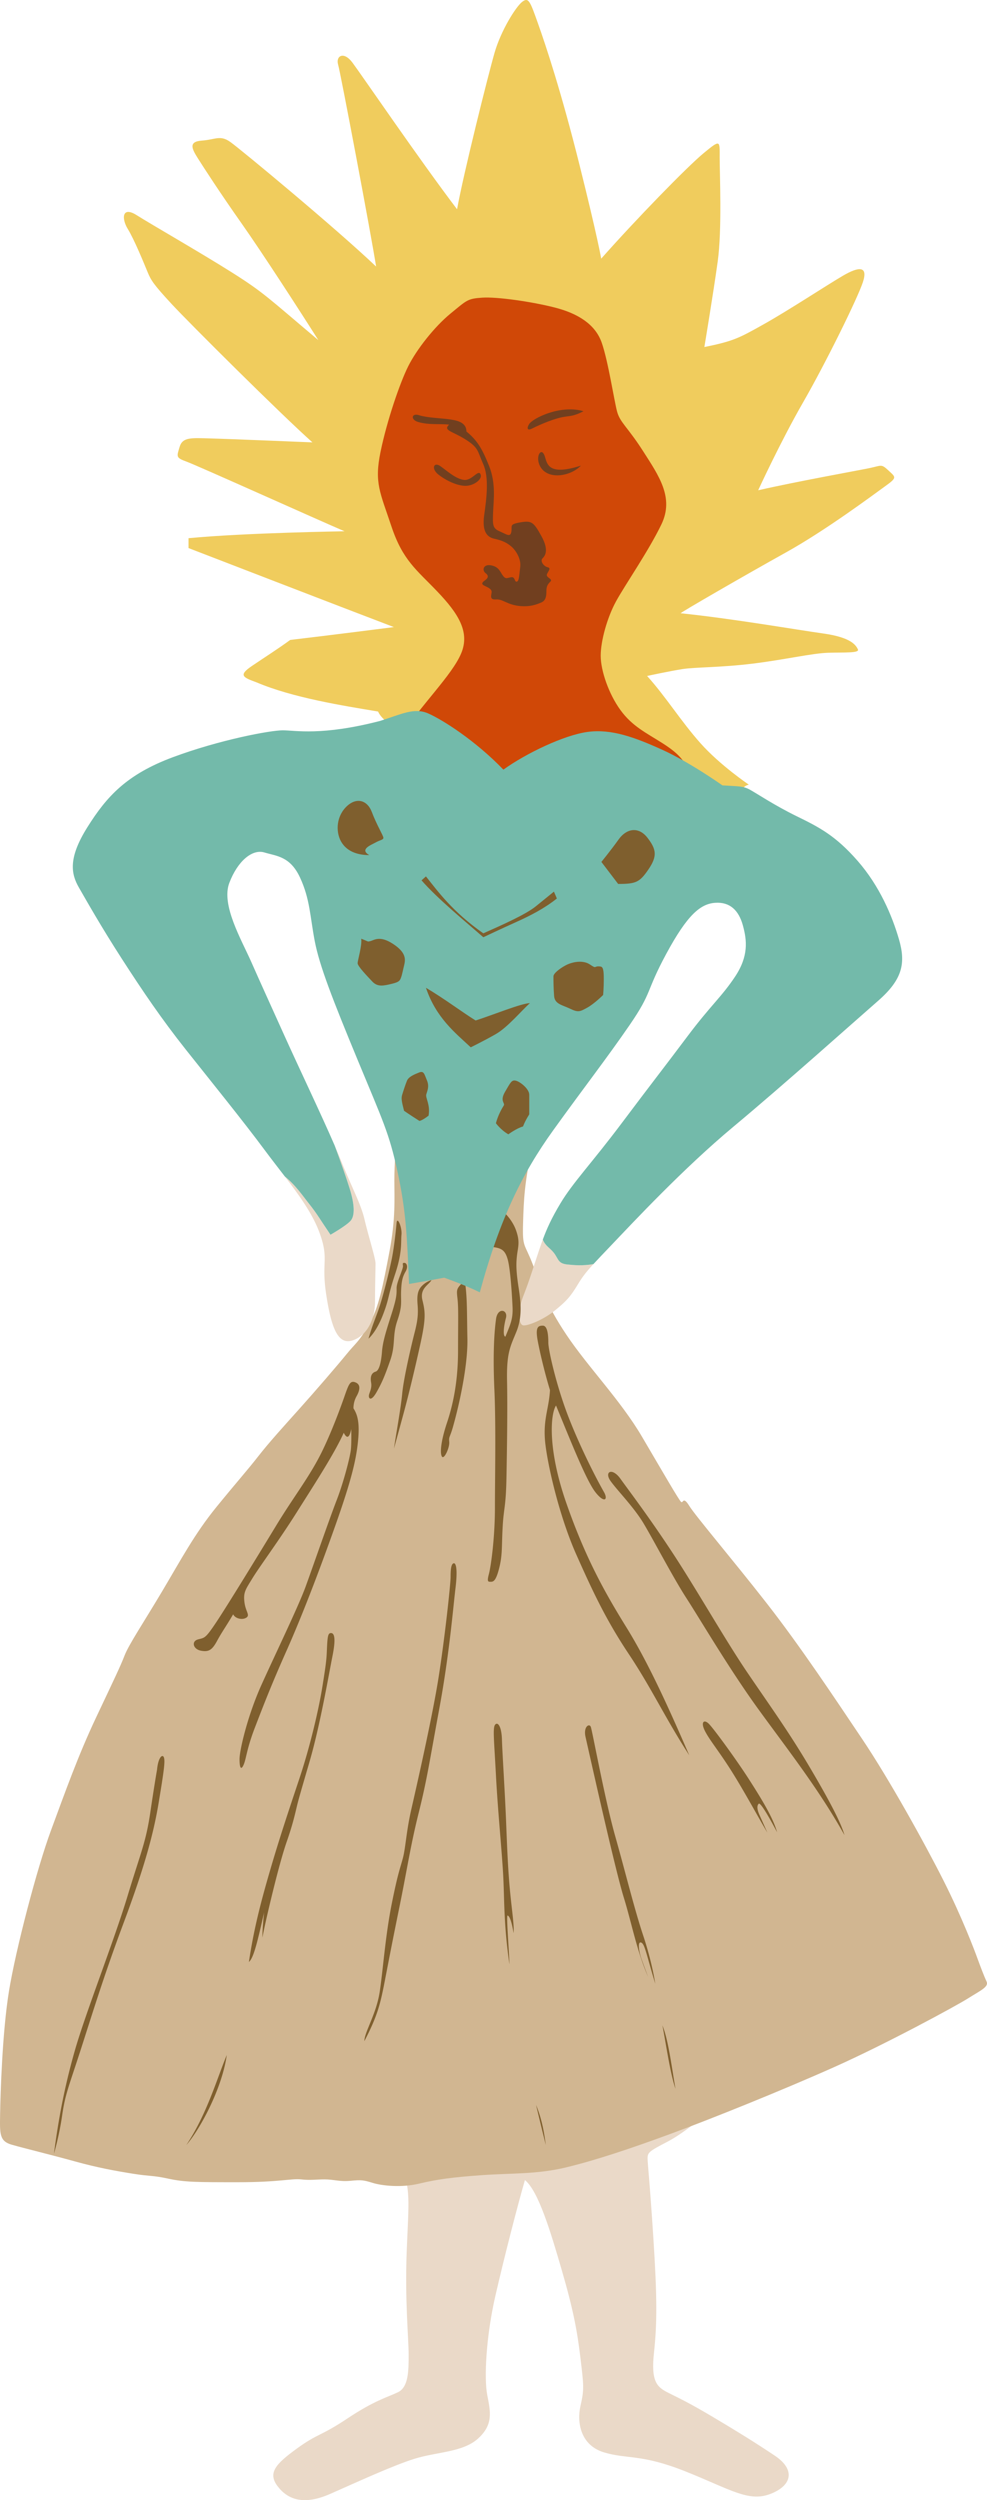 <svg xmlns="http://www.w3.org/2000/svg" viewBox="0 0 312.567 791.34">
  <path fill="#EAD9C8" d="M126.778 685.183c3.44 7.284 2.63 11.735 2.023 27.315s.607 27.721.607 32.779 0 10.319-3.439 11.938c-3.44 1.619-7.487 2.631-15.985 8.296-8.499 5.666-9.308 4.654-15.985 9.51s-9.308 7.689-6.07 11.938c3.238 4.249 8.296 6.069 16.592 2.428 8.296-3.642 19.627-8.902 26.709-11.128 7.082-2.227 15.377-2.024 20.234-6.476 4.855-4.451 3.844-8.498 2.832-13.759s-.404-18.412 2.631-31.564 7.082-28.732 9.308-36.421c4.249 3.439 8.094 16.188 11.735 28.732s4.856 19.222 5.867 27.72c1.012 8.498 1.215 9.713.001 14.974-1.215 5.261 0 12.545 7.486 14.771s11.735.404 25.898 6.07c14.164 5.665 19.829 9.712 26.709 7.081 6.879-2.63 8.094-7.688 1.416-12.14-6.677-4.451-11.938-7.689-19.424-12.141s-10.521-5.867-14.164-7.688c-3.642-1.821-5.666-3.44-4.654-12.747 1.012-9.308 1.013-17.604-.201-36.421-1.215-18.817-1.821-23.269-1.821-25.09s.404-2.226 6.272-5.261c5.867-3.035 14.163-10.319 14.163-10.319s-11.735-10.521-48.561-.607c-36.824 9.915-50.179 18.21-50.179 18.21z"/>
  <path fill="#D1B691" d="M168.555 362.858c-2.463 11.645-2.687 16.572-2.911 24.41-.224 7.838.448 6.046 3.136 13.101 2.687 7.054 3.807 11.98 10.637 22.17s17.132 20.715 23.851 32.136c6.718 11.422 11.757 20.155 12.429 20.715.672.561.56-2.016 2.575 1.232 2.016 3.247 13.549 16.795 24.41 30.68s21.834 30.456 30.344 43.109 19.819 33.031 25.754 44.788c5.935 11.758 9.854 22.171 10.749 24.634.896 2.464 2.128 5.711 2.911 7.391.784 1.68-2.127 2.911-5.822 5.263s-25.978 14.444-42.549 21.834c-16.572 7.391-38.854 16.349-51.619 21.051-12.766 4.703-23.851 8.398-33.145 10.638-9.293 2.239-17.131 1.792-26.648 2.463-9.518.672-14.333 1.344-19.932 2.688s-11.757.672-14.668-.224c-2.912-.896-3.583-1.008-7.054-.672-3.471.336-5.263-.447-8.174-.447-2.912 0-4.479.336-7.502 0-3.023-.336-6.83.896-19.931.896s-16.908 0-22.059-1.12c-5.15-1.119-5.599-.671-11.197-1.567-5.599-.896-11.197-1.903-18.475-3.919-7.278-2.016-16.012-4.144-19.931-5.263-3.919-1.12-3.807-3.359-3.695-9.741.112-6.383.672-25.754 2.799-38.854 2.128-13.101 8.846-38.854 13.325-50.947s8.51-23.514 14.333-35.831c5.822-12.316 7.614-16.012 8.958-19.483 1.344-3.471 5.935-10.301 11.869-20.267s10.301-18.251 17.244-26.762c6.942-8.51 9.629-11.421 13.213-16.012 3.583-4.591 8.398-9.854 13.212-15.229 4.815-5.374 11.87-13.548 14.781-17.131s3.695-3.583 6.942-9.07c3.248-5.486 4.591-12.765 6.606-23.29 2.016-10.525 1.567-17.02 1.567-22.618 0-5.598.56-11.757.56-11.757l43.107 1.005z"/>
  <path fill="#F0CC5D" d="M127.235 230.687c-6.097-1.72-7.504-5.471-7.504-5.471-11.255-1.876-27.044-4.377-38.456-9.223-4.221-1.563-5.94-2.189-1.563-5.159 4.377-2.97 8.129-5.315 12.193-8.285 12.037-1.407 32.829-4.064 32.829-4.064-13.601-5.159-65.032-25.012-65.032-25.012v-3.127c17.978-1.719 49.399-2.188 49.399-2.188-8.754-3.752-46.585-20.791-50.024-22.042-3.439-1.25-3.126-1.563-2.188-4.689.938-3.127 3.751-2.814 9.692-2.658s32.359 1.25 32.359 1.25c-9.848-8.754-39.081-37.831-44.709-43.928-5.627-6.097-6.409-7.347-7.503-10.004-1.095-2.658-4.221-10.317-6.253-13.601-2.032-3.283-1.876-7.347 2.814-4.377s20.01 11.725 30.171 18.134 11.568 8.129 27.357 21.417c-5.94-9.379-17.665-27.513-24.387-37.049s-11.881-17.51-13.757-20.48c-1.876-2.971-3.126-5.315 1.25-5.628 4.377-.313 5.784-1.876 9.067.469 3.283 2.345 33.297 27.201 46.116 39.395-1.563-10.005-11.255-61.28-12.037-63.938-.782-2.657 1.719-4.377 4.533-.625 2.813 3.752 21.26 30.797 33.141 46.429 2.032-11.255 9.849-42.521 11.881-49.555s6.723-14.539 8.755-16.102c2.031-1.563 2.501-.157 5.002 6.878s7.348 21.573 13.132 44.709c5.784 23.136 6.878 29.702 6.878 29.702 10.943-12.35 27.2-29.077 32.516-33.454s5.003-3.908 5.003 1.407c0 5.315.781 22.824-.626 32.985-1.406 10.161-4.221 27.044-4.221 27.044 9.224-1.876 10.943-2.814 18.76-7.191 7.816-4.377 19.697-12.193 25.012-15.32 5.315-3.126 8.129-3.126 6.409 2.032s-11.725 25.481-18.915 37.987c-7.191 12.506-14.226 27.826-14.226 27.826 12.35-2.814 31.578-6.253 35.329-7.035 3.752-.782 3.596-1.407 5.941.782 2.345 2.188 2.813 2.188-1.095 5.002-3.908 2.814-18.759 13.913-31.422 20.948-12.662 7.035-33.767 19.228-33.297 19.228 16.57 1.72 36.268 5.159 45.178 6.409 8.911 1.25 10.317 3.752 10.943 5.002.625 1.25-4.222.938-9.38 1.094s-13.757 2.188-23.918 3.439-18.134 1.094-22.198 1.72-11.255 2.188-11.255 2.188c5.94 6.566 10.63 14.226 16.883 21.26s15.319 13.131 15.319 13.131c-4.221 1.094-.469 6.253-20.166 7.347-19.696 1.095-71.44-3.126-80.039-12.35-8.596-9.221-9.691-12.659-9.691-12.659z"/>
  <path fill="#D04807" d="M125.516 234.751c8.441-12.35 17.509-20.948 20.479-27.826 2.971-6.878-.938-12.819-7.503-19.697-6.566-6.878-10.943-9.848-14.539-20.635s-5.471-13.757-3.439-23.605 6.097-21.729 8.754-27.044c2.657-5.315 8.285-12.506 13.443-16.727 5.159-4.221 5.315-4.69 10.005-5.002 4.69-.313 15.633 1.25 22.98 3.126 7.347 1.876 12.818 5.315 14.851 11.099 2.032 5.784 3.908 18.134 4.846 21.729.938 3.596 3.283 4.846 8.285 12.663 5.003 7.816 9.849 14.694 5.784 23.136-4.064 8.441-11.568 19.228-14.382 24.387s-4.846 12.506-4.846 17.196c0 4.689 2.501 12.037 6.253 17.196s8.129 7.191 13.288 10.474c5.158 3.283 6.722 5.315 8.754 9.223-16.727 5.94-38.926 5.94-57.841 3.596s-35.172-13.289-35.172-13.289z"/>
  <path fill="#713F1F" d="M132.549 133.609c-2.719-.741-2.188-2.97.156-2.188s6.878.938 9.223 1.25c2.345.313 5.784.782 5.784 3.908 3.439 2.814 5.003 5.472 7.191 10.943 2.188 5.472 1.406 10.787 1.25 14.695s-.156 5.002 2.032 5.94 3.439 2.032 3.752.156-.781-2.345 2.813-2.97c3.596-.625 4.222-.156 6.723 4.377 2.501 4.534 1.094 6.253.313 7.035-.781.781.313 2.501 1.72 2.814 1.406.313-.626 1.876-.313 2.657.313.782 1.876 1.094 1.095 1.876s-1.251 1.407-1.251 2.97c0 1.563-.156 2.97-1.563 3.596-1.407.625-3.752 1.563-7.348 1.094-3.596-.469-5.003-2.188-7.035-2.032-2.031.156-1.563-1.094-1.406-2.188s-1.095-1.563-2.345-2.189c-1.251-.625-.313-1.25.313-1.719.625-.469 1.406-1.251.156-2.188-1.251-.938-.782-2.97 1.72-2.501 2.501.469 2.813 2.032 3.751 3.283.938 1.25 1.407.625 2.658.469s.938 1.563 1.72 1.407c.781-.156.781-2.345 1.094-4.69s-1.25-5.159-2.97-6.566c-1.72-1.407-3.283-1.875-5.315-2.345-2.032-.469-3.908-2.032-3.127-7.503.782-5.472 1.563-11.881-.313-16.102-1.875-4.221-1.406-5.159-5.627-7.816s-7.191-2.814-5.159-4.69c-3.283-.313-6.252.155-9.692-.783z"/>
  <path fill="#713F1F" d="M152.246 150.336c.408 1.426-2.188 3.439-4.846 3.439s-6.253-1.72-8.598-3.595c-2.345-1.876-1.407-4.064.625-2.658 2.032 1.407 4.846 4.064 7.504 4.377 2.658.313 4.69-3.751 5.315-1.563zm16.258-14.694c-1.582.791-1.72-.156-.938-1.407.781-1.25 5.002-3.595 9.691-4.377 4.69-.782 7.504.313 7.504.313-3.283 1.72-4.377 1.407-6.722 1.876-2.344.469-6.096 1.875-9.535 3.595zm2.501 11.881c-1.454-2.812.156-5.784 1.251-3.752 1.095 2.033.156 7.348 11.725 3.596-3.284 3.439-10.63 4.689-12.976.156z"/>
  <path fill="#EAD9C8" d="M179.719 400.238c-3.105-.311-2.795-1.76-4.348-3.727-1.261-1.597-2.657-2.103-3.471-4.173a151.139 151.139 0 0 0-1.533 4.437c-1.825 5.477-2.82 8.795-4.646 13.441-1.825 4.646-1.493 9.127 0 9.293 1.494.166 6.473-1.824 10.123-4.812 3.651-2.987 4.813-4.315 7.136-8.132 1.479-2.431 2.558-3.854 4.944-6.451-3.488.589-6.107.333-8.205.124zm-68.743-13.769c-1.553 1.656-6.315 4.348-6.315 4.348-3.106-4.555-4.245-6.626-6.729-9.732-1.994-2.492-4.322-5.984-7.731-8.711 4.582 5.991 8.817 11.877 10.968 17.764 3.153 8.63.498 8.961 2.157 19.747 1.66 10.787 3.817 16.098 8.629 14.272 4.813-1.826 6.804-7.302 6.804-12.114s.166-10.455.166-12.114-2.323-8.961-3.485-13.94-3.817-9.625-7.634-19.084a188.68 188.68 0 0 0-1.807-4.299c2.104 5.713 3.694 10.258 4.771 13.717 1.448 4.658 1.758 8.489.206 10.146z"/>
  <path fill="#7F5F2E" d="M125.598 387.018c.238-2.137 1.781 1.543 1.543 3.799-.237 2.255.356 5.342-2.018 12.465-2.375 7.123-1.781 7.598-3.917 13.059-2.137 5.462-4.511 7.361-4.511 7.361 1.424-4.867 2.255-6.411 3.442-9.973s2.968-10.566 3.918-15.195c.949-4.632 1.543-11.516 1.543-11.516zm11.041 18.164c-.831 1.543-3.799 2.611-2.849 6.41s1.068 5.936-.712 14.009c-1.781 8.072-3.68 15.908-5.224 21.606s-3.086 11.278-3.086 11.278c.475-3.562 2.137-12.466 2.612-17.451.475-4.986 2.968-15.553 3.917-19.233.95-3.68 1.187-5.816.95-8.785-.237-2.967 0-4.629 1.425-6.054 1.423-1.425 2.967-1.78 2.967-1.78zm-9.023-4.512c-.106-.85-.119-.95.475-.95s1.306 1.069.356 2.73c-.95 1.662-1.306 2.968-1.425 6.292s.475 4.393-1.188 9.26c-1.662 4.868-.475 7.479-2.255 12.584-1.781 5.105-2.612 7.005-4.274 9.973s-2.493 2.256-2.493 1.306c0-.949 1.069-2.256.712-4.274-.356-2.018.237-3.086 1.425-3.442 1.187-.356 1.781-3.205 2.018-6.292s1.187-6.174 2.968-11.753c1.781-5.58 1.662-6.53 1.662-8.429.001-1.902 2.137-6.056 2.019-7.005zm-18.283 40.601c1.188-3.324 1.662-4.393 3.324-3.68 1.662.712 1.306 2.492.237 4.392-1.068 1.899-.95 3.8-.95 3.8 1.306 2.018 2.018 4.63 1.425 10.446-.594 5.817-2.019 12.109-7.242 26.831-5.223 14.721-10.565 28.61-15.433 39.532-4.867 10.922-7.36 17.451-9.972 24.219-2.612 6.767-2.73 9.854-3.562 11.753s-1.306.949-1.306-1.781 2.493-13.652 7.004-23.624c4.511-9.973 11.634-24.694 13.89-30.867s7.598-21.605 9.854-27.423 4.274-13.772 4.512-16.027c.237-2.256.118-6.529.118-6.529-.593 2.968-1.424 3.086-2.374 1.187-2.968 6.648-9.498 16.621-14.958 25.287s-11.634 16.977-13.89 20.657c-2.255 3.681-2.968 4.512-2.612 7.598.356 3.087 1.899 4.155.594 4.986-1.306.831-3.562.237-4.155-1.068-2.374 4.036-3.562 5.579-5.104 8.429-1.543 2.849-2.612 3.562-5.105 3.087-2.493-.476-3.086-2.968-.95-3.562s2.255-.119 5.817-5.461c3.562-5.343 13.297-21.251 18.995-30.63 5.698-9.378 10.685-15.552 14.602-23.625 3.918-8.074 7.241-17.927 7.241-17.927zm-5.816 81.083c.188-4.521.356-5.461 1.306-5.461s1.662 1.306.475 7.242c-1.187 5.936-3.918 21.963-7.242 33.359-3.324 11.397-3.562 12.229-4.155 14.722-.594 2.493-1.306 5.579-3.087 10.685-1.781 5.104-4.036 14.127-5.58 20.656s-2.019 9.142-2.137 9.735c0-3.324.594-8.667.594-8.192-2.137 9.379-3.324 14.603-4.868 15.908 1.543-10.328 3.68-18.639 6.767-29.204 3.086-10.566 5.936-18.995 9.26-28.968 3.324-9.972 6.055-21.606 7.242-28.967 1.187-7.359 1.306-8.665 1.425-11.515zm-53.779 37.753c.356-3.799 1.662-4.986 2.137-3.918.475 1.068.119 3.918-1.662 14.603-1.781 10.684-4.986 21.606-11.16 38.107-6.173 16.502-9.854 28.611-13.534 40.008-3.68 11.397-4.867 13.891-5.817 20.539-.95 6.647-2.611 12.228-2.611 12.228 1.306-10.091 3.205-20.776 6.648-32.767s12.347-34.546 16.621-48.674c4.273-14.127 5.817-16.977 7.242-26.593s2.136-13.533 2.136-13.533zm65.651 85.952c0-2.849 3.799-8.547 4.867-15.67 1.069-7.123 1.781-17.689 3.799-27.78 2.018-10.091 2.73-11.397 3.562-14.603s1.068-8.429 2.612-15.196c1.543-6.767 6.648-29.086 8.667-41.907 2.018-12.821 3.798-29.561 3.798-31.697s.119-4.155.95-4.393 1.306 2.137.594 7.954c-.713 5.817-1.899 20.657-5.105 37.99-3.205 17.332-3.917 22.556-6.529 33.003s-3.562 17.333-6.055 29.561c-2.493 12.229-3.205 16.026-4.63 23.388-1.426 7.359-2.256 11.159-6.53 19.35zm-56.391 32.885c4.036-4.512 11.278-17.57 12.821-28.493-3.087 7.362-6.292 18.758-12.821 28.493zm103.64-67.076c-.712-4.392-1.424-5.461-1.899-5.579-.475-.119.594 12.702.594 15.434-1.899-12.94-1.543-20.776-2.018-28.849-.476-8.073-1.662-19.707-2.256-30.985s-1.068-15.077-.237-16.027c.831-.949 2.019.594 2.137 4.749s.949 16.739 1.306 25.762.594 14.958 1.188 21.488c.592 6.529 1.423 11.396 1.185 14.007zm22.794-62.089c-.737-3.275 1.188-4.393 1.662-3.205.475 1.187 4.393 22.794 7.717 34.547s6.055 23.031 8.904 31.578c2.849 8.548 3.799 15.196 3.799 15.196-2.85-9.379-3.324-12.703-4.512-13.059-1.188-.356-.594 3.086.119 5.104.712 2.019 2.137 5.817 2.137 5.817-3.681-8.548-5.224-17.096-7.717-25.168-2.493-8.071-8.904-36.564-12.109-50.81zm28.492 111.358c-1.662-4.63-3.086-14.721-4.155-20.063 1.9 4.511 2.968 13.414 4.155 20.063zm-41.076 17.807a1055.15 1055.15 0 0 1-3.086-12.703c1.899 4.63 2.611 9.023 3.086 12.703zm70.162-98.891c-2.968-4.986-7.241-12.939-11.277-19.351-4.037-6.411-6.886-9.735-8.43-12.703-1.543-2.969-.355-3.918 1.188-2.375 1.543 1.544 8.667 11.278 12.703 17.57s7.598 12.109 8.903 16.739c-3.918-7.36-5.461-9.379-5.817-9.022-.355.356-.83 1.187.238 3.562 1.068 2.374 2.492 5.58 2.492 5.58zm24.428.797c-8.193-14.644-17.956-27.021-27.195-39.747-9.24-12.727-18.653-28.765-22.838-35.215-4.184-6.45-10.459-18.479-13.598-23.709-3.138-5.23-8.367-10.46-10.46-13.424-2.092-2.963.523-4.357 3.139-.697 2.614 3.661 8.891 11.854 16.562 23.535 7.67 11.68 16.561 27.369 23.534 37.655s13.075 18.654 19.874 30.16 9.935 17.78 10.982 21.442zm-49.162-25.278c-7.671-11.854-11.854-21.094-19.176-32.076-7.322-10.983-11.506-20.049-16.562-31.38-5.057-11.331-8.717-26.498-9.763-34.518-1.046-8.019 1.046-11.331 1.395-17.607-1.395-4.532-2.964-10.808-3.835-15.341-.872-4.532 0-5.056 1.568-5.056 1.569 0 1.744 3.313 1.744 5.404s2.092 11.506 5.229 20.396c3.138 8.892 8.716 20.397 12.377 26.848 1.396 2.44.175 3.661-2.614.174-2.789-3.486-7.322-14.817-12.552-27.544-1.743 2.615-2.79 13.598 3.312 31.031s12.203 28.241 19.002 39.224c6.8 10.984 13.077 24.756 19.875 40.445zm-60.318-58.749c-.866 3.216-1.569 3.835-2.44 3.835-.872 0-1.395.174-.697-2.44.697-2.615 1.917-11.681 1.917-21.095 0-9.413.349-25.626-.174-37.307-.523-11.68 0-18.479.522-22.314.523-3.835 3.836-2.963 3.139-.348-.697 2.614-1.046 5.752-.175 5.927 1.569-3.835 2.44-5.579 2.267-9.414-.175-3.835-.697-12.203-1.569-15.167-.872-2.963-2.092-3.486-5.056-3.835-2.963-.349-1.743-10.459.175-12.029 1.918-1.569 6.102 2.79 7.496 6.625 1.395 3.835.697 5.23.349 8.194-.349 2.963-.174 5.578.523 10.11s1.22 9.239-.697 13.946c-1.918 4.707-3.139 6.625-2.964 15.516.174 8.892 0 20.048-.175 30.159-.174 10.111-.871 9.763-1.22 16.213s-.001 8.891-1.221 13.424zm-14.47-45.326c-.996 3.557-1.395 3.138-1.22 4.881.174 1.743-1.569 5.579-2.267 4.707-.697-.871-.523-4.532 1.568-10.809 2.093-6.275 3.487-13.598 3.487-22.837 0-9.24.174-13.25-.175-16.388s-.349-3.138 2.267-5.753c.871 4.707.697 10.635.871 18.305.176 7.671-2.09 19.177-4.531 27.894z"/>
  <path fill="#73BAAA" d="M284.706 297.373c-2.157-7.467-6.141-16.927-13.11-24.892s-12.114-10.621-19.25-14.105-12.777-7.302-14.936-8.463c-2.157-1.162-3.484-.996-8.629-1.328 0 0-10.289-7.302-19.084-11.285-8.795-3.982-16.097-6.638-23.564-5.642s-19.582 6.804-26.718 11.948c-8.961-9.293-19.25-15.765-23.73-17.756-4.481-1.991-8.463.166-15.268 2.323-18.586 4.813-26.883 2.987-30.866 2.987-3.982 0-19.914 2.987-34.683 8.463-14.769 5.477-21.075 12.446-27.215 22.237s-5.144 14.769-2.655 19.084c2.489 4.315 6.97 12.28 13.608 22.569 6.638 10.289 12.612 19.084 20.246 28.709s18.254 22.735 24.892 31.696c2.11 2.849 4.321 5.664 6.457 8.456 3.409 2.727 5.738 6.219 7.731 8.711 2.485 3.106 3.624 5.176 6.729 9.732 0 0 4.762-2.692 6.315-4.349 1.553-1.656 1.242-5.487-.207-10.146-1.076-3.459-2.667-8.004-4.771-13.717-4.299-9.928-11.362-24.687-15.949-34.864-5.31-11.782-7.302-16.097-10.455-23.232s-9.625-18.088-6.97-25.058 7.302-10.787 11.119-9.625c3.816 1.162 8.131 1.162 11.284 7.965 3.153 6.804 3.153 12.28 4.646 20.08 1.494 7.799 5.642 18.42 13.608 37.67 7.965 19.25 9.957 23.067 12.612 35.347 2.655 12.28 2.987 19.914 3.651 35.513 0 0 5.808-.995 11.119-1.991 0 0 6.638 2.323 11.284 4.646 6.307-23.232 13.442-37.67 23.232-51.278 9.791-13.607 16.927-22.734 24.229-33.355 7.302-10.621 4.979-10.289 11.617-22.569 6.638-12.28 10.786-15.765 15.433-16.097 4.646-.332 7.468 2.323 8.796 7.136 1.327 4.813 1.825 9.791-2.489 16.263-4.315 6.472-7.634 8.961-15.102 18.918-7.468 9.957-11.284 14.77-20.743 27.382-9.459 12.612-15.434 18.752-19.416 25.39-2.833 4.721-4.322 8.016-5.603 11.495.813 2.07 2.21 2.576 3.47 4.172 1.553 1.967 1.242 3.416 4.349 3.727 2.098.21 4.717.466 8.205-.123 1.36-1.481 3.146-3.343 5.676-5.995 6.97-7.302 22.735-24.228 38.666-37.504s38.002-33.024 45.802-39.828 8.794-11.95 6.637-19.417z"/>
  <path fill="#7F5F2E" d="M116.933 270.655c-3.153 0-6.638-.83-8.629-3.817-1.991-2.987-1.991-7.965 1.162-11.285 3.153-3.319 6.804-2.489 8.297 1.494s3.651 7.468 3.651 8.131c0 .664-.996.664-2.489 1.494s-5.146 2.158-1.992 3.983zm73.514 2.158 5.311 6.97c5.642 0 6.804-.498 9.625-4.646 2.82-4.148 2.489-6.306-.332-9.957s-6.638-2.987-9.127.498-5.477 7.135-5.477 7.135zm-56.954 5.83 1.398-1.242c3.727 4.659 8.386 11.181 18.169 18.014 5.591-2.485 13.355-5.901 16.616-8.542 3.262-2.64 5.746-4.659 5.746-4.659l.932 2.174c-3.882 3.106-8.386 5.435-12.89 7.454-4.503 2.019-10.404 4.814-10.404 4.814-5.124-4.503-14.597-12.267-19.567-18.013zm-6.263 30.075c-.518 1.657-.621 2.071-3.209 2.692s-4.452 1.035-6.108-.725c-1.656-1.76-4.659-4.866-4.659-5.798s1.449-5.59 1.139-7.765c2.485.932 1.864 1.035 3.002.725s2.899-1.76 6.937.828 4.141 4.659 3.727 6.522c-.415 1.865-.829 3.521-.829 3.521zm7.661 3.934c5.797 3.417 11.388 7.661 15.736 10.353 5.487-1.76 14.598-5.487 17.187-5.487-2.691 2.381-7.04 7.661-10.871 9.835-3.83 2.174-7.868 4.142-7.868 4.142-4.866-4.556-10.974-9.318-14.184-18.843zm55.285-6.729c.846.115 1.035 1.242 1.035 4.038 0 2.795-.207 4.969-.207 4.969s-2.795 2.795-5.073 4.038c-2.277 1.243-2.795 1.553-5.383.311-2.589-1.242-4.866-1.449-5.073-4.038s-.207-5.28-.207-6.212c0-.932 1.967-2.484 3.935-3.52 1.967-1.035 5.383-1.76 7.661-.207 2.277 1.552 1.034.31 3.312.621zm-22.57 40.583v6.212c-1.449 2.278-1.967 3.831-1.967 3.831-1.968.518-4.659 2.485-4.659 2.485-2.484-1.45-3.934-3.52-3.934-3.52.725-2.692 1.967-4.763 2.484-5.591s-1.346-1.346.414-4.348 2.07-3.831 3.416-3.52c1.348.31 4.246 2.588 4.246 4.451zm-31.886 6.626c-2.174 1.657-2.899 1.657-2.899 1.657-3.417-2.174-4.866-3.209-4.866-3.209-.725-2.795-.932-3.934-.621-4.97.311-1.035 1.036-3.313 1.553-4.555s2.277-1.967 3.831-2.588c1.553-.621 1.656.518 2.485 2.485.828 1.967.104 3.313-.207 4.452-.312 1.138 1.345 3.208.724 6.728z"/>
</svg>
